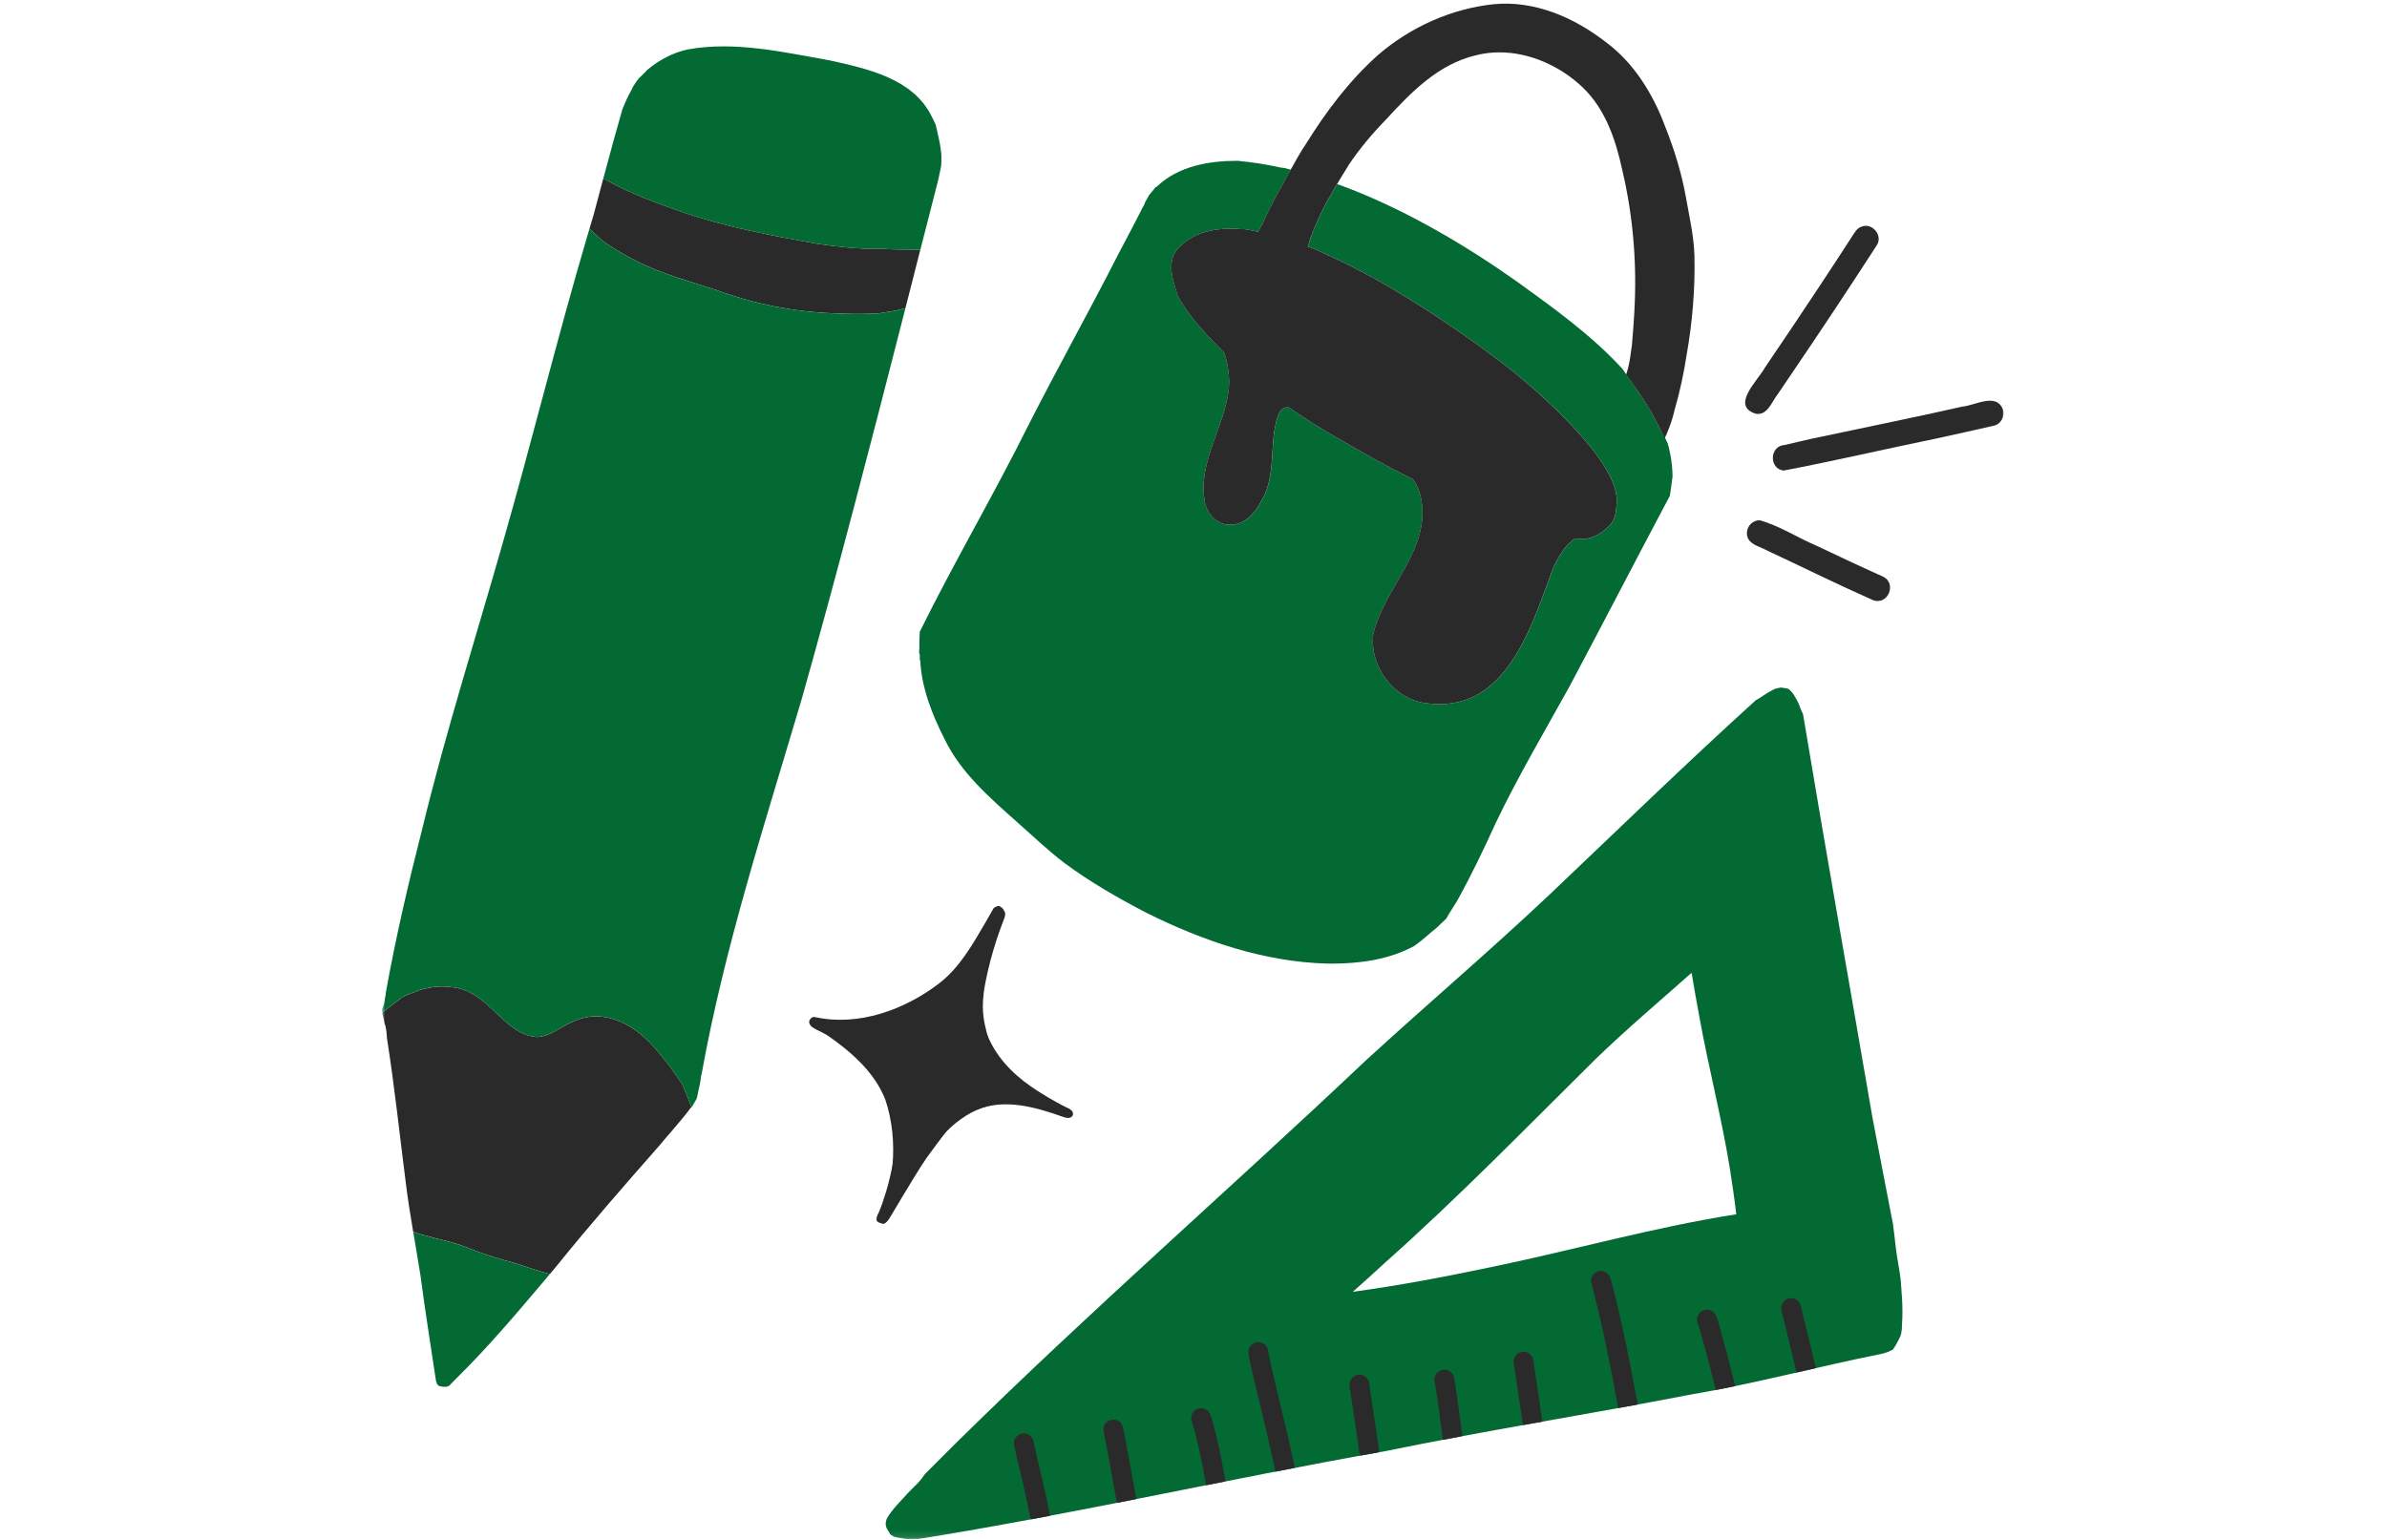 <?xml version="1.0" encoding="utf-8"?>
<svg xmlns="http://www.w3.org/2000/svg" fill="none" height="100%" overflow="visible" preserveAspectRatio="none" style="display: block;" viewBox="0 0 375 242" width="100%">
<g clip-path="url(#clip0_0_141)" id="graphicdesignillustration">
<g id="Clip path group">
<mask height="242" id="mask0_0_141" maskUnits="userSpaceOnUse" style="mask-type:luminance" width="255" x="60" y="0">
<g id="clippath">
<path d="M315 0H60V241.875H315V0Z" fill="white" id="Vector"/>
</g>
</mask>
<g mask="url(#mask0_0_141)">
<g id="Group">
<path d="M108.38 173.3C108.464 173.507 108.55 173.714 108.636 173.922C108.628 173.923 108.619 173.925 108.612 173.925C106.834 176.327 104.165 179.209 103.641 179.923C98.11 186.21 92.613 192.487 87.362 199.007C87.039 199.391 86.715 199.775 86.391 200.159C83.987 199.57 81.697 198.595 79.292 198.011C78.07 197.631 76.83 197.301 75.633 196.85C74.452 196.397 73.268 195.944 72.078 195.516C71.183 195.259 70.287 194.997 69.385 194.767C68.758 194.66 68.15 194.49 67.546 194.298C66.652 194.07 65.744 193.888 64.906 193.489C64.477 190.954 64.067 188.418 63.756 185.865C62.78 178.272 61.98 170.629 60.785 163.071C60.785 163.058 60.785 163.044 60.784 163.032C60.778 162.937 60.773 162.842 60.766 162.747C60.752 162.578 60.739 162.407 60.725 162.238C60.721 162.188 60.716 162.139 60.712 162.09C60.704 162.013 60.693 161.936 60.681 161.861C60.678 161.841 60.675 161.822 60.672 161.802C60.668 161.771 60.662 161.737 60.657 161.706C60.65 161.662 60.642 161.617 60.633 161.573C60.609 161.44 60.582 161.307 60.555 161.178C60.547 161.14 60.537 161.105 60.523 161.07C60.507 161.027 60.486 160.987 60.461 160.95C60.452 160.938 60.443 160.926 60.434 160.913C60.403 160.719 60.368 160.524 60.332 160.33C60.27 160.004 60.174 159.684 60.098 159.361C60.085 159.275 60.071 159.189 60.062 159.103C60.44 158.812 60.811 158.51 61.184 158.214C61.855 157.686 62.536 157.17 63.219 156.658C64.214 156.163 65.345 155.795 65.837 155.589C67.437 155.092 69.135 154.833 70.804 155.08C76.873 155.531 78.951 162.548 84.338 162.928C86.549 162.863 88.218 161.165 90.218 160.428C95.141 158.225 100.163 161.257 103.24 165.104C104.72 166.736 105.967 168.547 107.194 170.37C107.588 171.349 107.982 172.327 108.383 173.303L108.38 173.3Z" fill="#2A2A2A" id="Vector_2"/>
<path d="M144.585 39.239C143.802 42.308 143.02 45.376 142.235 48.443C142.042 48.481 141.85 48.516 141.658 48.561C141.402 48.62 141.151 48.695 140.896 48.759C140.89 48.759 140.886 48.762 140.879 48.762C140.812 48.774 140.744 48.786 140.676 48.802C140.438 48.848 140.2 48.888 139.961 48.929C139.67 48.977 139.376 49.009 139.087 49.054C138.772 49.104 138.459 49.167 138.144 49.223C138.141 49.223 138.138 49.223 138.134 49.225C135.835 49.373 133.529 49.343 131.229 49.234C124.857 49.021 118.585 47.787 112.599 45.596C108.3 44.166 103.882 43.029 99.836 40.941C98.037 40.022 96.284 38.985 94.638 37.807C93.933 37.211 93.264 36.573 92.606 35.924C92.83 35.168 93.058 34.412 93.286 33.657C93.782 31.782 94.276 29.908 94.776 28.035C95.736 28.541 96.677 29.095 97.668 29.535C97.685 29.541 97.703 29.549 97.719 29.555C97.706 29.547 97.692 29.54 97.679 29.534C97.689 29.54 97.7 29.546 97.712 29.55C97.787 29.591 97.864 29.632 97.941 29.669C98.054 29.728 98.17 29.786 98.284 29.843C98.351 29.876 98.418 29.909 98.485 29.941C98.577 29.985 98.667 30.029 98.759 30.071C101.488 31.297 104.311 32.31 107.132 33.3C113.989 35.649 121.039 36.983 128.145 38.26C131.411 38.758 134.707 39.111 138.011 39.111C138.147 39.111 138.283 39.111 138.418 39.109C138.551 39.109 138.682 39.106 138.814 39.103H138.825C140.486 39.227 142.158 39.174 143.824 39.221C144.077 39.228 144.33 39.233 144.583 39.236L144.585 39.239Z" fill="#2A2A2A" id="Vector_3"/>
<g id="Vector_4">
</g>
<path d="M199.923 35.722C199.923 35.722 199.923 35.722 199.925 35.722C199.925 35.722 199.923 35.722 199.922 35.722H199.923Z" fill="#2A2A2A" id="Vector_5"/>
<path d="M199.929 35.722H199.931H199.929Z" fill="#2A2A2A" id="Vector_6"/>
<path d="M199.929 35.722H199.931H199.929Z" fill="#2A2A2A" id="Vector_7"/>
<g id="Vector_8">
</g>
<g id="Vector_9">
</g>
<path d="M199.934 35.723H199.938C199.936 35.723 199.934 35.723 199.933 35.723H199.934Z" fill="#2A2A2A" id="Vector_10"/>
<path d="M199.938 35.723C199.938 35.723 199.94 35.723 199.941 35.723C199.94 35.723 199.938 35.723 199.937 35.723H199.938Z" fill="#2A2A2A" id="Vector_11"/>
<path d="M199.982 35.732H199.985H199.979H199.982Z" fill="#2A2A2A" id="Vector_12"/>
<path d="M203.776 36.748C203.776 36.748 203.762 36.743 203.756 36.742C203.759 36.742 203.762 36.743 203.765 36.745C203.77 36.746 203.776 36.748 203.78 36.749C203.779 36.749 203.777 36.749 203.774 36.748H203.776Z" fill="#2A2A2A" id="Vector_13"/>
<path d="M203.782 36.749H203.783H203.782Z" fill="#2A2A2A" id="Vector_14"/>
<path d="M205.256 37.288C205.256 37.288 205.261 37.29 205.264 37.292C205.261 37.292 205.259 37.29 205.256 37.288Z" fill="#2A2A2A" id="Vector_15"/>
<path d="M205.36 37.324V37.326V37.324Z" fill="#2A2A2A" id="Vector_16"/>
<path d="M262.755 74.754C262.755 74.754 262.765 74.759 262.771 74.762C262.719 75.166 262.667 75.571 262.613 75.974C262.536 76.544 262.449 77.111 262.368 77.68C262.357 77.751 262.346 77.824 262.336 77.894C257.034 87.873 251.861 97.906 246.56 107.867C242.628 114.967 238.494 121.965 234.983 129.289C233.118 133.404 231.156 137.481 228.973 141.436C228.943 141.489 228.911 141.542 228.881 141.593C228.578 142.097 228.265 142.592 227.946 143.085C227.775 143.349 227.61 143.615 227.456 143.89C227.379 144.027 227.304 144.166 227.23 144.305C227.168 144.365 227.107 144.425 227.043 144.484C226.82 144.697 226.59 144.904 226.369 145.118C226.138 145.341 225.909 145.566 225.674 145.783C225.389 146.026 225.091 146.254 224.805 146.494C224.501 146.749 224.204 147.01 223.906 147.27C223.627 147.5 223.345 147.727 223.067 147.956C222.979 148.013 222.898 148.08 222.817 148.143C222.707 148.228 222.598 148.315 222.488 148.401C222.414 148.459 222.339 148.513 222.264 148.567C222.267 148.561 222.27 148.557 222.274 148.552C222.24 148.576 222.207 148.6 222.178 148.625C218.262 150.746 213.676 151.396 209.254 151.396C208.974 151.396 208.694 151.393 208.413 151.389C198.485 151.099 188.972 147.819 180.143 143.432C175.697 141.128 171.333 138.619 167.296 135.643C164.678 133.656 162.301 131.372 159.834 129.203C155.509 125.336 150.933 121.425 148.383 116.093C146.419 112.245 144.744 107.978 144.567 103.63C144.54 103.685 144.512 103.741 144.485 103.795C144.503 103.507 144.513 103.22 144.501 102.932C144.495 102.808 144.456 102.692 144.39 102.598C144.396 102.511 144.402 102.423 144.408 102.337C144.421 102.149 144.426 101.963 144.429 101.774C144.432 101.593 144.435 101.414 144.438 101.233C144.438 101.12 144.435 101.006 144.427 100.893C144.43 100.764 144.435 100.635 144.439 100.506C144.453 100.085 144.472 99.665 144.498 99.247C149.916 88.286 156.124 77.738 161.569 66.796C166.145 57.797 171.075 48.988 175.659 39.994C176.933 37.552 178.244 35.127 179.474 32.663C179.611 32.475 179.741 32.208 179.869 31.906C179.863 31.886 179.857 31.865 179.852 31.846C179.925 31.725 179.994 31.603 180.062 31.48C180.191 31.247 180.31 31.007 180.452 30.78C180.49 30.72 180.529 30.66 180.566 30.598C180.648 30.503 180.728 30.406 180.809 30.311C180.954 30.138 181.1 29.964 181.238 29.786C181.335 29.662 181.43 29.535 181.526 29.41C181.571 29.403 181.618 29.397 181.665 29.397C181.684 29.376 181.704 29.354 181.722 29.335C185.093 26.089 189.916 25.258 194.432 25.267C196.684 25.469 198.951 25.83 201.219 26.328C201.385 26.343 201.551 26.359 201.715 26.382C202.073 26.457 202.427 26.552 202.781 26.649C202.784 26.649 202.787 26.651 202.789 26.652C202.789 26.652 202.79 26.652 202.792 26.652C202.793 26.652 202.795 26.652 202.796 26.652C202.238 27.64 201.67 28.624 201.161 29.64C201.146 29.646 201.13 29.649 201.115 29.652C200.776 30.276 200.444 30.903 200.112 31.527C199.508 32.718 198.924 33.914 198.363 35.121C198.115 35.542 197.887 35.975 197.667 36.412C197.564 36.389 197.46 36.366 197.357 36.342C197.053 36.277 196.747 36.22 196.441 36.161C196.17 36.108 195.902 36.056 195.629 36.021C195.56 36.016 195.491 36.01 195.422 36.006H195.411C195.263 36.001 195.114 36 194.967 35.997C194.989 36.001 195.012 36.004 195.034 36.009C194.953 36.001 194.872 35.995 194.79 35.989C194.786 35.989 194.783 35.989 194.78 35.989C194.604 35.978 194.427 35.968 194.25 35.954C190.577 35.769 187.434 36.606 185.209 38.906C183.124 41.064 184.29 44.081 185.057 46.55C186.903 49.903 189.624 52.696 192.317 55.419C192.722 56.507 192.929 57.665 193.04 58.82C193.275 60.924 192.808 63.015 192.195 65.017C190.833 69.41 188.456 73.888 189.244 78.608C189.529 80.657 191.163 82.54 193.343 82.438C195.635 82.442 197.277 80.516 198.22 78.611C200.258 75.175 199.617 71.031 200.285 67.243C200.84 64.222 201.661 63.908 202.48 64.013C204.953 65.743 207.522 67.343 210.144 68.838C214.024 71.1 217.947 73.3 221.97 75.295C222.546 76.075 222.973 76.957 223.181 77.949C225.069 86.151 217.468 92.191 215.745 99.65C215.127 104.592 218.872 109.729 223.835 110.451C224.645 110.571 225.421 110.63 226.164 110.63C237.056 110.63 240.727 98.075 244.004 89.252C244.836 87.506 245.833 85.661 247.485 84.59C247.668 84.614 247.851 84.636 248.034 84.657C249.999 84.884 251.921 83.71 253.149 82.243C253.86 81.255 253.956 79.99 253.987 78.809C254.345 72.742 242.545 62.313 237.923 58.52C232.484 54.224 219.729 44.91 207.739 39.684C207.755 39.683 207.77 39.68 207.785 39.677C207.603 39.606 207.424 39.526 207.245 39.444C207.017 39.34 206.79 39.238 206.559 39.141C206.315 39.039 206.067 38.953 205.82 38.859C205.785 38.846 205.75 38.832 205.714 38.818H205.711C205.631 38.79 205.551 38.764 205.47 38.738C205.634 38.236 205.795 37.73 205.943 37.223C206.564 35.626 207.251 34.055 208.028 32.511C208.132 32.31 208.236 32.108 208.338 31.907C208.454 31.687 208.573 31.468 208.694 31.251C208.719 31.213 208.745 31.179 208.769 31.15C208.858 31.008 208.945 30.866 209.029 30.721C209.103 30.598 209.176 30.474 209.246 30.35C209.295 30.246 209.34 30.142 209.386 30.037C209.54 29.772 209.697 29.511 209.855 29.25C209.923 29.145 209.989 29.039 210.057 28.933C210.165 28.964 210.275 28.994 210.384 29.026C210.397 29.033 210.412 29.039 210.426 29.044C210.444 29.051 210.46 29.06 210.479 29.068C210.497 29.075 210.518 29.081 210.537 29.087C210.537 29.087 210.539 29.087 210.54 29.087C210.543 29.087 210.546 29.09 210.551 29.09C210.551 29.09 210.554 29.09 210.555 29.092C210.582 29.102 210.61 29.113 210.637 29.124H210.638C210.673 29.137 210.706 29.154 210.741 29.166C210.768 29.176 210.796 29.184 210.824 29.193C210.848 29.202 210.872 29.213 210.897 29.22C210.935 29.232 210.971 29.244 211.009 29.258C211.009 29.258 211.009 29.258 211.01 29.258C211.03 29.265 211.048 29.276 211.069 29.284C211.083 29.29 211.098 29.294 211.113 29.3C211.144 29.314 211.177 29.329 211.211 29.341C211.235 29.35 211.259 29.359 211.283 29.368C211.296 29.374 211.312 29.379 211.327 29.383C211.343 29.389 211.36 29.394 211.378 29.4C211.393 29.404 211.408 29.409 211.422 29.413C211.423 29.413 211.426 29.413 211.428 29.416C211.459 29.428 211.492 29.439 211.524 29.451C211.53 29.454 211.536 29.456 211.542 29.457C221.271 33.178 230.64 38.791 238.539 44.4C244.149 48.457 249.823 52.522 254.565 57.609C254.705 57.761 254.842 57.913 254.981 58.069C255.055 58.182 255.127 58.294 255.199 58.407C255.288 58.553 255.377 58.7 255.47 58.844C255.36 59.182 255.243 59.52 255.128 59.863C255.11 59.914 255.134 59.973 255.187 59.993C255.237 60.011 255.299 59.985 255.317 59.934C255.416 59.644 255.515 59.353 255.61 59.062C255.624 59.083 255.637 59.103 255.651 59.124C255.799 59.346 255.967 59.555 256.125 59.771C256.291 59.997 256.449 60.23 256.609 60.461C256.752 60.669 256.907 60.868 257.053 61.073C257.365 61.511 257.663 61.957 257.954 62.41C258.248 62.869 258.548 63.322 258.84 63.78C259.018 64.076 259.192 64.373 259.367 64.672C259.646 65.149 259.899 65.642 260.162 66.128C260.31 66.4 260.453 66.674 260.592 66.952C260.712 67.193 260.815 67.445 260.946 67.681C261.11 67.981 261.277 68.28 261.438 68.582C261.402 68.663 261.366 68.743 261.33 68.825C261.251 68.995 261.163 69.174 261.072 69.353C261.047 69.401 261.063 69.463 261.113 69.488C261.16 69.514 261.224 69.496 261.25 69.448C261.36 69.236 261.462 69.021 261.559 68.803C261.637 68.95 261.712 69.098 261.788 69.247C261.849 69.372 261.913 69.497 261.974 69.621C262.142 70.186 262.283 70.759 262.399 71.34C262.399 71.418 262.413 71.495 262.443 71.568C262.481 71.77 262.515 71.974 262.547 72.177C262.622 72.705 262.749 73.721 262.756 74.745L262.755 74.754Z" fill="#036A33" id="Vector_17"/>
<path d="M266.198 40.093C266.323 45.32 265.885 50.571 264.979 55.719C264.522 58.686 263.889 61.63 263.053 64.513C262.783 65.755 262.342 66.99 261.837 68.162C261.745 68.379 261.652 68.597 261.556 68.811C261.458 69.028 261.355 69.242 261.247 69.455C261.221 69.503 261.158 69.522 261.11 69.496C261.062 69.47 261.045 69.408 261.069 69.36C261.159 69.182 261.25 69.001 261.327 68.832C261.363 68.75 261.399 68.67 261.435 68.589C261.274 68.287 261.107 67.988 260.943 67.688C260.813 67.451 260.709 67.201 260.589 66.959C260.45 66.682 260.307 66.409 260.159 66.135C259.896 65.65 259.643 65.158 259.364 64.679C259.189 64.381 259.014 64.083 258.837 63.788C258.545 63.329 258.245 62.876 257.951 62.417C257.66 61.965 257.362 61.518 257.05 61.081C256.904 60.875 256.749 60.675 256.606 60.468C256.446 60.237 256.288 60.005 256.122 59.778C255.964 59.563 255.796 59.353 255.648 59.131C255.634 59.111 255.621 59.09 255.607 59.069C255.512 59.361 255.413 59.652 255.314 59.941C255.295 59.993 255.234 60.02 255.184 60C255.131 59.981 255.109 59.922 255.125 59.87C255.24 59.526 255.357 59.19 255.467 58.852C255.58 58.506 255.686 58.159 255.774 57.806C256.088 56.619 256.192 55.4 256.38 54.191C256.544 52.456 256.656 50.714 256.758 48.978C257.186 41.527 256.583 34.029 254.872 26.764C253.842 22.003 252.244 17.192 248.657 13.746C245.217 10.443 240.385 8.224 235.567 8.224C234.311 8.224 233.056 8.374 231.826 8.696C225.977 10.075 221.651 14.508 217.728 18.798C215.574 20.998 213.583 23.387 211.857 25.943C211.815 26.066 211.736 26.193 211.652 26.303C211.233 26.993 210.807 27.679 210.385 28.367C210.385 28.367 210.384 28.37 210.382 28.37C210.341 28.443 210.302 28.515 210.268 28.588C210.195 28.703 210.121 28.817 210.048 28.932C209.98 29.037 209.914 29.143 209.846 29.249C209.688 29.51 209.531 29.772 209.377 30.035C209.332 30.14 209.286 30.245 209.237 30.349C209.167 30.472 209.094 30.596 209.02 30.72C208.936 30.863 208.849 31.007 208.76 31.148C208.736 31.177 208.71 31.21 208.684 31.25C208.564 31.467 208.445 31.686 208.329 31.906C208.227 32.108 208.123 32.309 208.019 32.509C207.241 34.055 206.556 35.625 205.934 37.222C205.786 37.729 205.625 38.234 205.461 38.737C205.542 38.762 205.622 38.788 205.702 38.817C205.702 38.817 205.704 38.817 205.705 38.817C205.74 38.83 205.774 38.844 205.81 38.857C206.058 38.951 206.306 39.038 206.55 39.14C206.781 39.236 207.008 39.339 207.235 39.443C207.415 39.524 207.594 39.603 207.776 39.675C207.761 39.678 207.746 39.681 207.729 39.683C219.721 44.91 232.475 54.223 237.914 58.519C242.536 62.31 254.336 72.74 253.977 78.807C253.947 79.989 253.851 81.252 253.14 82.242C251.914 83.708 249.992 84.882 248.025 84.656C247.842 84.635 247.658 84.614 247.476 84.588C245.824 85.659 244.827 87.506 243.995 89.25C240.717 98.075 237.047 110.629 226.155 110.629C225.412 110.629 224.638 110.57 223.826 110.449C218.863 109.728 215.118 104.59 215.735 99.648C217.457 92.19 225.059 86.15 223.172 77.947C222.964 76.956 222.536 76.073 221.961 75.293C217.939 73.3 214.015 71.098 210.135 68.836C207.513 67.34 204.946 65.74 202.471 64.011C201.653 63.907 200.831 64.221 200.276 67.242C199.609 71.029 200.249 75.174 198.211 78.61C197.267 80.514 195.626 82.441 193.334 82.436C191.154 82.539 189.52 80.656 189.235 78.607C188.447 73.887 190.824 69.408 192.186 65.016C192.799 63.014 193.266 60.922 193.031 58.819C192.92 57.663 192.713 56.506 192.308 55.418C189.615 52.694 186.894 49.901 185.048 46.548C184.281 44.081 183.115 41.062 185.2 38.904C187.425 36.605 190.568 35.767 194.241 35.953C194.417 35.966 194.593 35.977 194.771 35.987C194.774 35.987 194.778 35.987 194.781 35.987C194.863 35.993 194.944 36.001 195.025 36.007C195.003 36.003 194.98 35.999 194.958 35.995C195.105 35.999 195.254 36.001 195.402 36.004H195.412C195.482 36.01 195.551 36.015 195.62 36.019C195.893 36.054 196.163 36.107 196.432 36.16C196.738 36.218 197.044 36.276 197.348 36.341C197.452 36.365 197.556 36.389 197.658 36.41C197.878 35.974 198.104 35.539 198.354 35.12C198.913 33.913 199.499 32.716 200.103 31.526C200.434 30.901 200.769 30.275 201.106 29.65C201.121 29.647 201.136 29.642 201.151 29.638C201.661 28.622 202.228 27.639 202.787 26.65C202.786 26.65 202.784 26.65 202.783 26.65C202.783 26.65 202.781 26.65 202.78 26.65C202.777 26.65 202.774 26.649 202.772 26.647C202.857 26.5 202.941 26.35 203.025 26.202C203.223 25.845 203.423 25.488 203.625 25.135C203.703 24.992 203.781 24.852 203.861 24.71C203.875 24.687 203.888 24.666 203.907 24.646C204.114 24.287 204.324 23.928 204.536 23.572C204.693 23.317 204.865 23.068 205.036 22.821C208.266 17.595 211.961 12.667 216.555 8.583C221.596 4.255 228.04 1.344 234.659 0.662C241.064 0.039 247.22 2.713 252.214 6.565C256.68 9.861 259.671 14.716 261.592 19.859C263.048 23.504 264.201 27.269 264.888 31.139C265.403 34.112 266.103 37.071 266.195 40.096L266.198 40.093Z" fill="#2A2A2A" id="Vector_18"/>
<path d="M261.982 70.489C261.865 70.16 261.755 69.827 261.631 69.501C261.622 69.501 261.615 69.501 261.606 69.501C261.547 69.626 261.414 69.553 261.374 69.454C261.363 69.463 261.351 69.472 261.338 69.477C261.36 69.522 261.381 69.57 261.36 69.62C261.392 69.677 261.425 69.736 261.44 69.801C261.455 69.879 261.363 69.946 261.294 69.906C261.249 69.884 261.223 69.834 261.196 69.793C261.048 69.569 260.907 69.341 260.761 69.114C260.687 69.036 260.67 68.882 260.813 68.886C260.813 68.844 260.845 68.802 260.886 68.791C260.893 68.79 260.899 68.788 260.907 68.788C260.869 68.668 260.612 68.398 260.853 68.36C260.853 68.357 260.85 68.354 260.85 68.351C260.834 68.31 260.854 68.262 260.89 68.238C260.85 68.118 260.627 67.936 260.788 67.835C260.468 67.298 260.084 66.803 259.726 66.291C259.657 66.184 259.825 66.072 259.896 66.184C260.452 66.936 260.975 67.708 261.435 68.523C261.743 69.132 261.987 69.78 262.172 70.436C262.19 70.548 262.03 70.599 261.981 70.493L261.982 70.489Z" fill="#036A33" id="Vector_19"/>
<path d="M255.616 60.664C255.393 60.443 255.201 60.191 254.983 59.963C254.912 60.037 254.783 59.954 254.819 59.859C254.813 59.773 254.801 59.655 254.92 59.656C254.864 59.522 254.35 59.042 254.644 58.998C254.569 58.903 254.685 58.777 254.784 58.848C254.665 58.692 254.545 58.538 254.424 58.384C254.394 58.344 254.392 58.291 254.427 58.252C254.517 58.161 254.609 58.283 254.671 58.345C254.694 58.209 254.838 58.247 254.897 58.336C255.04 58.16 255.265 58.636 255.373 58.724C255.597 59.024 255.805 59.337 255.989 59.662C256.021 59.715 256.061 59.786 256.015 59.842C256.116 60 256.233 60.15 256.319 60.317C256.364 60.414 256.238 60.507 256.161 60.434C256.119 60.393 256.087 60.343 256.049 60.298C256.042 60.316 256.028 60.332 256.01 60.343C255.98 60.361 255.936 60.364 255.906 60.344C256.007 60.47 255.873 60.613 255.751 60.501C255.819 60.595 255.721 60.734 255.616 60.664Z" fill="#036A33" id="Vector_20"/>
<path d="M298.855 204.925C298.867 205.607 298.891 206.292 298.863 206.974C298.848 207.312 298.82 207.649 298.811 207.987C298.804 208.269 298.799 208.549 298.78 208.832C298.751 209.085 298.714 209.334 298.662 209.583C298.632 209.692 298.598 209.799 298.561 209.906C298.329 210.442 298.048 210.961 297.753 211.463C297.638 211.649 297.518 211.828 297.387 212.002C297.367 212.026 297.346 212.049 297.323 212.071C297.09 212.172 296.861 212.281 296.63 212.387C296.435 212.462 296.236 212.524 296.035 212.584C295.84 212.639 295.641 212.688 295.44 212.738C285.431 214.734 275.578 217.414 265.506 219.121C249.501 222.213 233.394 224.755 217.425 228.029C192.976 232.349 168.785 237.848 144.277 241.794C144.057 241.801 143.837 241.815 143.617 241.83C143.47 241.836 143.322 241.839 143.173 241.839C142.989 241.839 142.805 241.834 142.623 241.825C142.239 241.785 141.861 241.723 141.483 241.649C141.281 241.61 141.076 241.582 140.874 241.546C140.743 241.515 140.615 241.478 140.489 241.439C140.45 241.423 140.41 241.404 140.373 241.388C140.201 241.291 140.031 241.189 139.864 241.083C139.828 241.014 139.788 240.943 139.749 240.875C139.605 240.624 139.451 240.378 139.311 240.125C139.297 240.095 139.284 240.063 139.27 240.033C139.24 239.941 139.213 239.85 139.189 239.758C139.174 239.677 139.16 239.595 139.148 239.514C139.145 239.456 139.145 239.399 139.144 239.342C139.151 239.259 139.162 239.174 139.174 239.091C139.198 238.987 139.222 238.883 139.251 238.78C139.27 238.723 139.291 238.669 139.314 238.613C139.407 238.438 139.507 238.267 139.612 238.098C139.944 237.608 140.319 237.146 140.697 236.692C141.091 236.245 141.507 235.818 141.903 235.375C142.301 234.93 142.702 234.488 143.126 234.068C143.705 233.496 144.318 232.927 144.81 232.279C144.982 232.051 145.151 231.82 145.313 231.587C146.901 230.012 148.48 228.429 150.057 226.845C170.978 206.19 193.161 186.863 214.513 166.659C224.137 157.829 234.098 149.376 243.591 140.401C254.29 130.242 264.87 119.954 275.803 110.045C276.053 109.888 276.309 109.737 276.559 109.583C276.954 109.34 277.329 109.07 277.723 108.826C278.065 108.631 278.412 108.442 278.76 108.258C278.934 108.203 279.112 108.153 279.29 108.107C279.469 108.076 279.647 108.049 279.825 108.014C279.825 108.014 279.828 108.014 279.829 108.014C279.864 108.02 279.898 108.027 279.935 108.034C280.022 108.055 280.109 108.071 280.198 108.079C280.383 108.11 280.57 108.141 280.755 108.172C280.837 108.189 280.917 108.209 280.996 108.23C281.173 108.424 281.361 108.61 281.549 108.793C281.569 108.814 281.587 108.836 281.606 108.859C281.825 109.17 282.012 109.503 282.201 109.832C282.351 110.098 282.488 110.366 282.611 110.644C282.807 111.151 282.974 111.684 283.25 112.153C286.776 133.364 290.548 154.547 294.189 175.722C295.245 181.28 296.335 186.835 297.403 192.392C297.411 192.496 297.421 192.6 297.433 192.704C297.478 193.106 297.534 193.507 297.588 193.909C297.692 194.693 297.756 195.484 297.865 196.268C297.986 197.133 298.104 197.998 298.266 198.855C298.394 199.526 298.486 200.202 298.572 200.878C298.65 201.556 298.688 202.238 298.732 202.918C298.772 203.588 298.843 204.255 298.855 204.927V204.925ZM272.777 190.775C272.496 188.396 272.139 186.027 271.775 183.662C270.484 175.654 268.426 167.783 266.983 159.807C266.545 157.486 266.138 155.161 265.753 152.833C260.72 157.305 255.57 161.651 250.724 166.333C239.801 177.146 229.079 188.161 217.587 198.382C215.917 199.925 214.228 201.444 212.532 202.956C219.964 201.948 227.328 200.53 234.666 198.991C247.386 196.345 259.931 192.787 272.778 190.775H272.777Z" fill="#036A33" id="Vector_21"/>
<path d="M160.671 232.906C160.437 231.918 160.193 230.933 159.964 229.944C159.741 228.986 159.533 228.023 159.315 227.064C159.321 227.091 159.327 227.118 159.334 227.145C159.268 226.825 159.271 226.525 159.386 226.207C159.676 225.409 160.612 225.007 161.394 225.307C162.142 225.594 162.528 226.404 162.341 227.159C162.346 227.145 162.35 227.13 162.355 227.117C162.365 227.049 162.377 226.981 162.388 226.913C162.389 226.846 162.392 226.779 162.394 226.712C162.388 226.646 162.38 226.579 162.374 226.513C162.359 226.448 162.344 226.383 162.329 226.318C162.462 226.819 162.555 227.331 162.669 227.835C162.79 228.371 162.913 228.905 163.037 229.44C163.395 230.975 163.774 232.505 164.112 234.044C164.414 235.407 164.7 236.772 164.979 238.141C163.96 238.332 162.942 238.524 161.924 238.714C161.529 236.774 161.118 234.836 160.672 232.906H160.671Z" fill="#2A2A2A" id="Vector_22"/>
<path d="M174.184 229.055C173.925 227.664 173.673 226.268 173.378 224.884C173.379 224.892 173.382 224.901 173.384 224.909C173.048 222.958 175.764 222.263 176.392 224.138C177.192 227.911 177.8 231.726 178.529 235.513C177.511 235.714 176.496 235.915 175.476 236.114C175.023 233.764 174.614 231.407 174.182 229.054L174.184 229.055Z" fill="#2A2A2A" id="Vector_23"/>
<path d="M188.267 227.186C187.972 225.947 187.682 224.704 187.289 223.492C186.937 222.808 187.187 221.865 187.869 221.469C188.409 221.115 189.086 221.201 189.601 221.542C190.084 221.861 190.24 222.479 190.394 223C191.319 226.196 191.953 229.466 192.534 232.74C191.516 232.941 190.501 233.141 189.482 233.344C189.127 231.281 188.738 229.223 188.265 227.184L188.267 227.186Z" fill="#2A2A2A" id="Vector_24"/>
<path d="M200.001 229.491C199.676 227.994 199.33 226.501 198.985 225.008C198.887 224.583 198.787 224.159 198.688 223.733C198.682 223.711 198.677 223.688 198.673 223.665C198.65 223.569 198.626 223.474 198.607 223.379C198.593 223.32 198.58 223.263 198.566 223.204C198.572 223.228 198.577 223.25 198.583 223.275C198.59 223.309 198.599 223.344 198.607 223.379C198.604 223.364 198.601 223.347 198.598 223.332C198.589 223.297 198.58 223.261 198.57 223.225C198.573 223.24 198.578 223.253 198.581 223.269C198.572 223.232 198.564 223.196 198.555 223.158C198.549 223.136 198.545 223.112 198.539 223.089C198.542 223.106 198.546 223.121 198.549 223.137C198.542 223.106 198.534 223.075 198.528 223.044C198.531 223.056 198.534 223.066 198.536 223.078C198.533 223.065 198.53 223.051 198.527 223.038C198.527 223.035 198.525 223.032 198.524 223.027C198.524 223.024 198.522 223.021 198.521 223.018C198.345 222.259 198.164 221.502 197.979 220.746C197.602 219.21 197.215 217.675 196.858 216.134C196.718 215.529 196.591 214.921 196.465 214.313C196.352 213.773 196.216 213.228 196.147 212.681C196.147 212.679 196.147 212.678 196.147 212.676C196.1 212.254 196.171 211.848 196.429 211.499C196.667 211.173 197.031 210.951 197.429 210.885C198.241 210.749 199.11 211.327 199.218 212.168C199.218 212.169 199.218 212.172 199.218 212.174C199.227 212.223 199.235 212.273 199.239 212.323C199.321 212.868 199.455 213.411 199.568 213.95C199.697 214.576 199.833 215.199 199.976 215.822C200.473 217.927 201.011 220.021 201.505 222.128C201.52 222.182 201.533 222.236 201.542 222.291C201.542 222.291 201.542 222.289 201.542 222.288C201.542 222.288 201.542 222.289 201.542 222.291C201.542 222.295 201.544 222.298 201.545 222.303C201.545 222.3 201.544 222.295 201.542 222.292C201.544 222.301 201.547 222.309 201.548 222.318C201.557 222.359 201.568 222.399 201.577 222.44C201.574 222.427 201.571 222.412 201.568 222.398C201.576 222.431 201.583 222.466 201.592 222.499C201.589 222.482 201.585 222.467 201.582 222.451C201.586 222.469 201.589 222.487 201.594 222.505C201.594 222.511 201.597 222.516 201.598 222.522C201.598 222.519 201.598 222.516 201.597 222.513C201.601 222.534 201.606 222.555 201.612 222.574C201.63 222.636 201.645 222.697 201.654 222.759C201.657 222.769 201.658 222.778 201.661 222.789C201.661 222.783 201.658 222.777 201.657 222.771C201.667 222.813 201.676 222.857 201.687 222.899C201.686 222.89 201.683 222.882 201.681 222.873C202.043 224.421 202.399 225.97 202.75 227.519C202.984 228.551 203.198 229.586 203.4 230.625C202.386 230.819 201.369 231.015 200.355 231.211C200.245 230.637 200.13 230.065 200.004 229.494L200.001 229.491Z" fill="#2A2A2A" id="Vector_25"/>
<path d="M198.583 223.275C198.583 223.275 198.583 223.27 198.583 223.269C198.583 223.275 198.586 223.279 198.588 223.285C198.588 223.282 198.586 223.279 198.585 223.275H198.583Z" fill="#2A2A2A" id="Vector_26"/>
<path d="M198.552 223.138L198.557 223.159C198.56 223.174 198.564 223.189 198.567 223.204C198.563 223.182 198.557 223.16 198.552 223.138Z" fill="#2A2A2A" id="Vector_27"/>
<g id="Vector_28">
</g>
<path d="M201.547 222.316C201.547 222.316 201.544 222.306 201.544 222.301C201.547 222.312 201.548 222.321 201.551 222.331C201.548 222.318 201.545 222.303 201.541 222.289C201.55 222.324 201.557 222.36 201.565 222.395C201.559 222.368 201.553 222.342 201.547 222.315V222.316Z" fill="#2A2A2A" id="Vector_29"/>
<path d="M213.51 227.992C213.096 224.722 212.539 221.47 212.075 218.206C211.725 216.87 212.729 215.611 214.125 216.08C214.737 216.314 215.169 216.971 215.134 217.624C215.211 218.27 215.321 218.914 215.416 219.557C215.731 221.691 216.077 223.82 216.374 225.955C216.431 226.691 216.704 227.458 216.531 228.188C215.619 228.349 214.711 228.514 213.8 228.678C213.648 228.482 213.542 228.25 213.509 227.992H213.51Z" fill="#2A2A2A" id="Vector_30"/>
<path d="M225.946 220.732C225.779 219.587 225.628 218.442 225.425 217.303C225.057 216.344 225.8 215.193 226.839 215.186C227.342 215.168 227.781 215.397 228.106 215.768C228.451 216.159 228.484 216.765 228.57 217.26C229.023 220.041 229.362 222.84 229.74 225.633C228.719 225.823 227.701 226.015 226.68 226.208C226.451 224.381 226.199 222.557 225.945 220.734L225.946 220.732Z" fill="#2A2A2A" id="Vector_31"/>
<path d="M238.275 217.313C238.121 216.311 237.971 215.307 237.828 214.306C237.611 213.531 238.114 212.653 238.888 212.431C239.803 212.133 240.8 212.825 240.892 213.771C241.36 216.966 241.838 220.159 242.315 223.353C241.295 223.534 240.275 223.717 239.256 223.899C238.926 221.704 238.6 219.508 238.274 217.314L238.275 217.313Z" fill="#2A2A2A" id="Vector_32"/>
<path d="M254.198 221.046C252.996 214.606 251.767 208.165 250.063 201.835C249.833 201.269 249.965 200.573 250.405 200.142C250.923 199.576 251.868 199.549 252.455 200.01C252.948 200.383 253.053 200.988 253.202 201.549C253.309 201.949 253.413 202.349 253.517 202.751C255.04 208.662 256.167 214.668 257.288 220.667C256.269 220.854 255.251 221.04 254.231 221.224C254.221 221.165 254.209 221.106 254.198 221.048V221.046Z" fill="#2A2A2A" id="Vector_33"/>
<path d="M268.621 214.681C268.172 212.936 267.698 211.196 267.201 209.462C267.068 209 266.94 208.536 266.794 208.077C266.604 207.725 266.556 207.306 266.663 206.921C266.845 206.263 267.487 205.758 268.169 205.774C269.489 205.803 269.751 207.016 270.036 208.059C270.977 211.273 271.802 214.52 272.602 217.772C271.589 217.981 270.573 218.187 269.557 218.383C269.251 217.145 268.937 215.911 268.621 214.678V214.681Z" fill="#2A2A2A" id="Vector_34"/>
<path d="M280.058 206.322C280.037 206.287 280.016 206.253 279.997 206.216C280.013 206.245 280.026 206.274 280.041 206.302C280.047 206.308 280.053 206.316 280.058 206.322ZM281.334 211.887C280.955 210.327 280.591 208.765 280.205 207.208C280.092 206.646 279.85 206.09 279.827 205.515C279.827 204.677 280.537 203.939 281.383 203.956C282.158 203.953 282.858 204.573 282.939 205.344C283.751 208.537 284.491 211.746 285.273 214.947C284.262 215.178 283.25 215.41 282.24 215.641C281.939 214.389 281.636 213.138 281.335 211.887H281.334Z" fill="#2A2A2A" id="Vector_35"/>
<g id="Vector_36">
</g>
<path d="M275.877 65.015C271.781 63.776 276.19 59.767 277.279 57.737C280.113 53.579 282.919 49.402 285.691 45.203C287.42 42.588 289.142 39.968 290.844 37.335C291.306 36.635 291.702 35.78 292.589 35.562C294.234 35.043 295.808 37.046 294.856 38.515C290.467 45.307 285.995 52.046 281.449 58.735C280.733 59.782 280.028 60.837 279.314 61.885C278.349 63.067 277.754 65.259 275.879 65.015H275.877Z" fill="#2A2A2A" id="Vector_37"/>
<path d="M280.207 73.931C277.859 73.647 278.011 70.033 280.358 69.918C281.829 69.576 283.296 69.215 284.773 68.895C292.605 67.221 300.461 65.656 308.272 63.884C310.315 63.706 313.68 61.6 314.682 64.396C314.962 65.417 314.346 66.623 313.279 66.869C310.241 67.571 307.195 68.242 304.15 68.906C296.171 70.54 288.178 72.416 280.207 73.931Z" fill="#2A2A2A" id="Vector_38"/>
<path d="M294.167 94.252C288.345 91.669 282.64 88.831 276.868 86.139C275.751 85.652 274.421 85.192 274.439 83.746C274.439 82.65 275.351 81.736 276.447 81.735C279.584 82.613 282.431 84.496 285.442 85.769C288.857 87.391 292.278 89.006 295.73 90.548C298.128 91.603 296.584 95.259 294.168 94.254L294.167 94.252Z" fill="#2A2A2A" id="Vector_39"/>
<path d="M156.931 142.347C156.931 142.347 156.944 142.349 156.952 142.35C156.944 142.35 156.938 142.349 156.931 142.347Z" fill="#2A2A2A" id="Vector_40"/>
<path d="M156.982 142.356C156.982 142.356 156.992 142.359 156.997 142.361C156.992 142.359 156.986 142.358 156.982 142.356Z" fill="#2A2A2A" id="Vector_41"/>
<path d="M167.163 174.297C167.423 174.638 167.187 175.151 166.786 175.231C166.749 175.238 166.709 175.241 166.67 175.241C166.55 175.241 166.426 175.207 166.325 175.137C166.31 175.13 166.294 175.121 166.279 175.112C166.258 175.099 166.238 175.089 166.217 175.077C166.217 175.077 166.214 175.075 166.212 175.074C166.139 175.039 166.072 175.012 166.045 175.001C165.658 174.846 165.271 174.692 164.888 174.525C164.709 174.464 164.528 174.407 164.349 174.349C157.251 172.017 152.507 173.927 148.592 177.855C146.392 180.061 144.455 182.903 142.509 185.989C141.384 187.841 140.325 189.739 139.328 191.664C139.213 191.885 138.971 192.002 138.736 191.981C138.676 192.011 138.612 192.034 138.545 192.046C138.504 192.054 138.462 192.058 138.418 192.058C138.364 192.058 138.308 192.052 138.251 192.04C138.225 192.034 138.2 192.028 138.173 192.019C137.933 191.874 137.853 191.706 137.861 191.53C137.874 191.206 138.18 190.848 138.332 190.523C138.349 190.49 138.362 190.457 138.374 190.425C138.994 188.96 139.485 187.439 139.839 185.888C140.01 184.966 140.137 184.031 140.218 183.086C140.516 179.616 140.187 176.042 139.087 172.768C137.389 168.416 133.655 165.199 129.906 162.604C129.874 162.58 129.843 162.556 129.81 162.533C129.406 162.25 128.927 162.056 128.472 161.841C128.469 161.841 128.466 161.838 128.464 161.836C128.055 161.644 127.665 161.433 127.36 161.125C127.354 161.112 127.348 161.1 127.342 161.086C127.275 160.923 127.299 160.747 127.378 160.6C127.258 160.419 127.261 160.234 127.341 160.086C127.502 159.787 127.972 159.636 128.346 159.959C128.287 159.89 128.208 159.84 128.124 159.808C134.865 161.285 142.125 158.634 147.472 154.55C150.711 152.084 152.737 148.484 154.758 145.03C155.21 144.259 155.656 143.483 156.089 142.702C156.146 142.656 156.203 142.611 156.26 142.567C156.29 142.546 156.322 142.527 156.352 142.51C156.436 142.468 156.524 142.43 156.611 142.394C156.646 142.382 156.681 142.37 156.715 142.359C156.738 142.355 156.76 142.35 156.783 142.347C156.813 142.344 156.842 142.344 156.872 142.343C156.902 142.344 156.934 142.347 156.964 142.35C156.965 142.35 156.968 142.35 156.97 142.35C156.988 142.356 157.007 142.364 157.025 142.371C157.062 142.389 157.098 142.407 157.132 142.427C157.223 142.484 157.31 142.543 157.394 142.61C157.419 142.631 157.441 142.653 157.464 142.676C157.52 142.738 157.572 142.803 157.622 142.869C157.691 142.975 157.753 143.085 157.812 143.197C157.833 143.239 157.849 143.283 157.866 143.326C157.875 143.357 157.883 143.387 157.89 143.418C157.901 143.476 157.911 143.533 157.919 143.592C157.919 143.605 157.919 143.619 157.919 143.633C157.913 143.693 157.904 143.753 157.895 143.812C157.87 143.931 157.843 144.052 157.819 144.171C157.583 144.807 157.331 145.434 157.104 146.071C156.727 147.123 156.381 148.185 156.063 149.255C155.905 149.789 155.754 150.328 155.611 150.866C155.608 150.877 155.605 150.887 155.602 150.898C155.602 150.904 155.599 150.912 155.599 150.916C155.599 150.916 155.599 150.918 155.599 150.919C155.596 150.93 155.593 150.94 155.591 150.949C155.302 152.057 155.036 153.17 154.823 154.296C154.769 154.583 154.716 154.871 154.668 155.159C154.642 155.307 154.621 155.453 154.599 155.601C154.587 155.684 154.579 155.772 154.564 155.856C154.558 155.914 154.549 155.973 154.542 156.028C154.459 156.728 154.409 157.43 154.404 158.135C154.412 158.669 154.444 159.199 154.508 159.728C154.567 160.146 154.629 160.566 154.715 160.979C154.808 161.429 154.914 161.874 155.027 162.292C155.225 162.981 155.441 163.663 155.713 164.327C155.954 164.872 156.212 165.405 156.51 165.921C156.762 166.324 157.03 166.711 157.318 167.089C157.886 167.802 158.508 168.463 159.155 169.106C159.912 169.836 160.701 170.53 161.538 171.166C161.85 171.394 162.166 171.618 162.49 171.83C162.844 172.062 163.204 172.279 163.57 172.492C163.965 172.715 164.364 172.931 164.768 173.138C164.937 173.224 165.108 173.304 165.281 173.381C165.782 173.56 166.292 173.734 166.758 173.992C166.827 174.024 166.896 174.06 166.959 174.101C167.021 174.132 167.077 174.176 167.101 174.214C167.127 174.239 167.151 174.265 167.173 174.295L167.163 174.297Z" fill="#2A2A2A" id="Vector_42"/>
<path d="M134.373 163.994C134.648 164.481 134.064 165.076 133.571 164.81C132.404 163.912 131.115 163.212 129.81 162.536C129.361 162.304 128.911 162.074 128.464 161.841C128.34 161.777 128.218 161.712 128.096 161.647C127.822 161.497 127.543 161.329 127.343 161.091C127.286 161.023 127.234 160.95 127.192 160.87C127.037 160.594 127.132 160.273 127.343 160.09C127.494 159.96 127.701 159.9 127.917 159.979C128.214 160.059 128.256 160.41 128.536 160.514C130.124 161.38 131.777 162.132 133.291 163.128C133.654 163.402 134.106 163.617 134.373 163.995V163.994Z" fill="#2A2A2A" id="Vector_43"/>
<path d="M138.203 191.989C137.459 191.5 137.854 190.101 138.786 190.649C141.264 186.575 143.561 182.369 146.514 178.614C147.848 176.85 149.19 175.092 150.532 173.333C150.731 173.072 151.127 173.038 151.379 173.241C151.639 173.45 151.671 173.828 151.471 174.089C149.516 176.661 147.526 179.21 145.631 181.829C144.248 183.848 143.014 185.964 141.742 188.052C141.278 188.82 140.817 189.591 140.362 190.365C139.939 190.978 139.086 193.034 138.2 191.99L138.203 191.989Z" fill="#2A2A2A" id="Vector_44"/>
<path d="M138.076 192.073C137.455 191.82 137.734 191.169 137.957 190.726C138.475 189.552 138.865 188.325 139.242 187.1C140.103 184.138 140.685 181.087 140.856 178.004C140.977 175.561 141.037 173.115 141.12 170.669C141.138 170.147 141.882 169.928 142.188 170.346C142.29 170.473 142.323 170.621 142.319 170.781C142.281 172.091 142.236 173.399 142.189 174.709C142.152 180.519 141.176 186.36 138.851 191.706C138.877 191.634 138.888 191.56 138.886 191.486C138.886 191.486 138.883 191.486 138.882 191.485C138.915 191.912 138.454 192.221 138.074 192.073H138.076Z" fill="#2A2A2A" id="Vector_45"/>
<path d="M147.419 176.422C146.934 176.253 146.912 175.485 147.403 175.305C148.564 174.884 149.721 174.451 150.878 174.018C155.418 172.069 158.662 171.767 163.457 173.093C159.375 170.723 155.705 167.38 153.898 162.929C153.502 162.018 153.146 161.085 152.867 160.13C152.684 159.682 152.774 159.039 153.368 159.023C153.709 159.023 153.981 159.297 153.985 159.64C154.068 159.993 154.188 160.338 154.307 160.681C154.661 161.674 155.07 162.641 155.54 163.585C157.153 166.908 159.959 169.463 163.038 171.415C163.966 172.016 164.922 172.58 165.891 173.116C166.423 173.41 166.956 173.701 167.504 173.964C167.828 174.119 168.211 174.272 168.428 174.573C168.643 174.834 168.619 175.266 168.336 175.473C167.929 175.773 167.397 175.611 166.965 175.456C162.702 173.947 157.996 172.595 153.593 174.285C152.635 174.643 151.682 175.011 150.724 175.367C149.776 175.722 148.828 176.073 147.877 176.419C147.726 176.473 147.571 176.485 147.421 176.425L147.419 176.422Z" fill="#2A2A2A" id="Vector_46"/>
<path d="M141.14 49.94C141.14 49.94 141.148 49.94 141.151 49.94C141.145 49.94 141.14 49.94 141.134 49.942C141.136 49.942 141.139 49.942 141.14 49.942V49.94Z" fill="#036A33" id="Vector_47"/>
<path d="M142.237 48.445C142.166 48.724 142.094 49.004 142.023 49.281C141.984 49.435 141.944 49.591 141.904 49.746C136.796 69.731 131.632 89.7 126.027 109.558C120.242 129.189 113.829 148.669 110.211 168.835C110.186 168.879 110.166 168.924 110.154 168.974C110.119 169.119 110.106 169.268 110.089 169.416C110.08 169.502 110.071 169.588 110.062 169.674C110.018 169.919 109.976 170.167 109.934 170.412C109.934 170.412 109.934 170.412 109.935 170.413C109.89 170.622 109.844 170.828 109.798 171.037C109.75 171.255 109.702 171.476 109.654 171.696C109.613 171.88 109.574 172.064 109.535 172.248C109.524 172.34 109.505 172.426 109.478 172.509C109.452 172.591 109.419 172.671 109.38 172.746C109.339 172.828 109.291 172.908 109.237 172.986C109.206 173.037 109.178 173.089 109.149 173.139C109.134 173.166 109.119 173.191 109.104 173.217C109.027 173.35 108.95 173.484 108.872 173.615C108.854 173.646 108.836 173.677 108.818 173.707C108.779 173.774 108.739 173.84 108.699 173.907C108.681 173.911 108.661 173.914 108.643 173.917C108.64 173.917 108.636 173.917 108.633 173.919C108.547 173.71 108.462 173.504 108.376 173.297C107.976 172.321 107.581 171.343 107.188 170.364C105.96 168.542 104.713 166.732 103.234 165.098C100.157 161.251 95.135 158.218 90.212 160.421C88.213 161.159 86.544 162.857 84.331 162.922C78.945 162.541 76.868 155.525 70.797 155.074C69.128 154.826 67.432 155.086 65.831 155.582C65.338 155.791 64.206 156.159 63.213 156.652C62.529 157.164 61.848 157.68 61.178 158.208C60.804 158.504 60.432 158.804 60.056 159.097C60.053 159.082 60.051 159.066 60.05 159.05C60.053 159.002 60.054 158.953 60.053 158.905C60.053 158.848 60.05 158.792 60.047 158.736C60.044 158.662 60.038 158.588 60.035 158.513C60.035 158.508 60.035 158.505 60.035 158.501C60.053 158.464 60.069 158.428 60.086 158.392C60.092 158.381 60.096 158.369 60.101 158.357C60.112 158.336 60.121 158.314 60.13 158.291C60.133 158.283 60.136 158.277 60.139 158.27C60.143 158.259 60.148 158.249 60.151 158.24C60.211 158.089 60.265 157.933 60.309 157.776C60.316 157.751 60.324 157.724 60.33 157.698C60.334 157.681 60.338 157.666 60.342 157.65C60.345 157.633 60.348 157.616 60.353 157.6C60.359 157.576 60.363 157.553 60.368 157.529C60.392 157.404 60.413 157.278 60.432 157.153C60.444 157.076 60.457 156.999 60.47 156.924C60.56 156.468 60.624 156.089 60.63 155.852C62.186 147.22 64.177 138.677 66.346 130.18C70.032 114.991 74.774 100.104 79.047 85.08C83.604 69.178 87.544 53.105 92.22 37.237C92.348 36.801 92.478 36.365 92.607 35.929C93.265 36.578 93.933 37.216 94.639 37.812C96.285 38.989 98.039 40.027 99.837 40.946C103.883 43.034 108.301 44.171 112.6 45.601C118.585 47.792 124.858 49.026 131.23 49.239C133.53 49.346 135.836 49.378 138.135 49.23C138.138 49.23 138.141 49.23 138.145 49.228C138.46 49.173 138.774 49.108 139.088 49.059C139.379 49.014 139.673 48.983 139.962 48.934C140.2 48.894 140.438 48.853 140.678 48.807C140.745 48.792 140.812 48.779 140.881 48.767C140.887 48.767 140.891 48.765 140.897 48.764C141.152 48.699 141.404 48.625 141.66 48.566C141.851 48.522 142.044 48.488 142.237 48.448V48.445Z" fill="#036A33" id="Vector_48"/>
<path d="M147.893 24.805C147.896 24.932 147.896 25.06 147.896 25.188C147.896 25.224 147.896 25.261 147.895 25.297C147.895 25.318 147.895 25.341 147.895 25.362C147.895 25.389 147.895 25.416 147.892 25.443C147.892 25.467 147.89 25.493 147.889 25.517C147.886 25.59 147.883 25.662 147.878 25.734C147.878 25.745 147.878 25.757 147.877 25.768C147.871 25.866 147.862 25.962 147.853 26.06C147.756 26.631 147.625 27.195 147.503 27.761C147.5 27.777 147.497 27.793 147.494 27.809C147.49 27.824 147.487 27.839 147.484 27.854C147.455 27.992 147.425 28.129 147.396 28.266C146.613 31.323 145.833 34.382 145.051 37.439C145.013 37.59 144.974 37.739 144.935 37.89C144.897 38.041 144.858 38.191 144.82 38.34C144.744 38.64 144.667 38.94 144.59 39.241C144.337 39.238 144.084 39.233 143.831 39.226C142.165 39.179 140.493 39.232 138.831 39.108H138.821C138.688 39.111 138.557 39.112 138.425 39.114C138.289 39.114 138.154 39.115 138.018 39.115C134.712 39.115 131.417 38.762 128.152 38.264C121.045 36.988 113.996 35.654 107.139 33.305C104.318 32.313 101.495 31.302 98.765 30.076C98.674 30.033 98.583 29.989 98.491 29.946C98.423 29.914 98.357 29.881 98.291 29.848C98.176 29.79 98.062 29.733 97.947 29.674C97.871 29.635 97.795 29.596 97.719 29.555C97.708 29.549 97.697 29.544 97.685 29.538C97.699 29.546 97.713 29.553 97.726 29.559C97.71 29.553 97.691 29.546 97.675 29.54C96.684 29.099 95.742 28.546 94.783 28.04C94.89 27.637 94.998 27.234 95.107 26.83C95.977 23.581 96.866 20.339 97.795 17.111C97.853 16.99 97.908 16.868 97.964 16.747C98.071 16.512 98.158 16.266 98.258 16.026C98.433 15.638 98.607 15.248 98.802 14.869C99 14.532 99.181 14.185 99.348 13.832L99.389 13.746C99.409 13.711 99.428 13.675 99.448 13.64C99.458 13.622 99.467 13.604 99.478 13.586C99.479 13.583 99.481 13.582 99.481 13.58C99.481 13.58 99.484 13.574 99.485 13.573C99.485 13.573 99.485 13.571 99.485 13.57C99.508 13.53 99.531 13.493 99.555 13.453C99.663 13.277 99.776 13.105 99.897 12.937C99.996 12.799 100.098 12.66 100.196 12.519C100.222 12.482 100.246 12.445 100.272 12.408C100.275 12.403 100.278 12.399 100.281 12.394C100.645 12.052 101.001 11.7 101.349 11.339C101.403 11.285 101.456 11.229 101.508 11.174C101.566 11.115 101.623 11.054 101.679 10.992C101.718 10.95 101.757 10.909 101.798 10.866C101.795 10.878 101.79 10.89 101.787 10.902C103.564 9.41 105.67 8.305 107.934 7.79C115.401 6.399 123.011 8.195 130.369 9.488C136.317 10.814 143.483 12.338 146.393 18.347C146.611 18.756 146.815 19.177 147.002 19.607C147.084 19.954 147.163 20.302 147.24 20.651C147.243 20.665 147.246 20.678 147.249 20.693C147.309 20.965 147.368 21.238 147.429 21.509C147.449 21.6 147.47 21.691 147.491 21.781C147.509 21.864 147.529 21.947 147.545 22.03C147.548 22.048 147.553 22.066 147.556 22.084C147.594 22.262 147.628 22.442 147.66 22.622C147.684 22.754 147.705 22.889 147.728 23.021C147.737 23.082 147.746 23.142 147.756 23.204C147.797 23.48 147.835 23.758 147.866 24.035C147.868 24.055 147.869 24.076 147.871 24.096C147.871 24.096 147.871 24.099 147.871 24.1V24.105C147.871 24.117 147.872 24.129 147.874 24.142C147.875 24.168 147.877 24.194 147.88 24.221C147.883 24.256 147.886 24.29 147.887 24.325C147.889 24.384 147.89 24.443 147.892 24.502C147.892 24.511 147.892 24.52 147.892 24.529C147.895 24.622 147.896 24.716 147.898 24.809L147.893 24.805ZM140.735 39.035C140.592 39.049 140.449 39.063 140.306 39.073C140.448 39.066 140.591 39.054 140.735 39.035ZM139.639 39.094C139.598 39.094 139.557 39.091 139.517 39.088C139.407 39.091 139.298 39.096 139.188 39.099C139.339 39.097 139.488 39.096 139.637 39.094H139.639Z" fill="#036A33" id="Vector_49"/>
<path d="M86.39 200.16C86.016 200.602 85.643 201.044 85.269 201.488C80.88 206.687 76.466 211.869 71.611 216.643C71.289 216.974 70.965 217.305 70.643 217.636C70.644 217.647 70.646 217.657 70.649 217.669C70.626 217.68 70.604 217.69 70.581 217.701C70.577 217.702 70.574 217.704 70.569 217.707C70.533 217.723 70.497 217.739 70.459 217.755C70.455 217.757 70.45 217.758 70.446 217.761C70.415 217.775 70.387 217.785 70.357 217.797C70.346 217.802 70.336 217.805 70.327 217.809C70.311 217.816 70.298 217.82 70.283 217.825C70.268 217.829 70.253 217.834 70.239 217.838C70.182 217.856 70.125 217.876 70.066 217.892C69.936 217.885 69.808 217.876 69.679 217.868C69.638 217.865 69.597 217.864 69.557 217.862C69.555 217.862 69.554 217.862 69.551 217.862H69.549C69.549 217.862 69.545 217.862 69.543 217.862C69.54 217.862 69.537 217.862 69.533 217.862C69.533 217.862 69.528 217.862 69.527 217.862H69.531C69.531 217.862 69.527 217.862 69.525 217.862C69.468 217.859 69.412 217.852 69.355 217.844C69.307 217.834 69.259 217.823 69.21 217.811C69.162 217.799 69.114 217.787 69.067 217.773C69.046 217.766 69.024 217.757 69.001 217.749C68.978 217.742 68.957 217.733 68.935 217.723C68.921 217.717 68.909 217.71 68.897 217.704C68.891 217.699 68.885 217.695 68.879 217.69C68.849 217.663 68.822 217.634 68.793 217.606C68.766 217.573 68.739 217.539 68.713 217.503C68.683 217.456 68.655 217.407 68.627 217.358C68.621 217.345 68.615 217.331 68.609 217.316C68.609 217.316 68.609 217.316 68.609 217.315C68.603 217.301 68.597 217.286 68.591 217.271C68.59 217.266 68.588 217.262 68.585 217.257V217.254C68.585 217.254 68.584 217.248 68.582 217.245C68.582 217.239 68.579 217.235 68.578 217.232C68.575 217.221 68.572 217.21 68.567 217.2C68.557 217.171 68.548 217.143 68.539 217.112C68.534 217.099 68.53 217.085 68.525 217.072C68.514 217.038 68.504 217.005 68.493 216.972L68.496 216.969C67.662 211.449 66.79 205.934 66.058 200.4C65.838 198.984 65.6 197.57 65.359 196.158C65.265 195.607 65.171 195.057 65.077 194.506C65.059 194.399 65.04 194.29 65.021 194.183C64.982 193.955 64.943 193.727 64.905 193.499C65.744 193.898 66.651 194.082 67.544 194.308C68.15 194.5 68.757 194.669 69.384 194.777C70.286 195.007 71.182 195.269 72.077 195.526C73.267 195.954 74.451 196.407 75.632 196.86C76.829 197.312 78.069 197.643 79.291 198.022C81.696 198.606 83.986 199.579 86.39 200.169V200.16ZM67.314 195.725C67.275 195.494 67.236 195.262 67.197 195.031C67.197 195.031 67.198 195.04 67.2 195.045C67.216 195.146 67.234 195.247 67.251 195.349C67.258 195.392 67.266 195.434 67.272 195.476C67.285 195.559 67.3 195.642 67.314 195.725Z" fill="#036A33" id="Vector_50"/>
</g>
</g>
</g>
</g>
<defs>
<clipPath id="clip0_0_141">
<rect fill="white" height="241.875" width="375"/>
</clipPath>
</defs>
</svg>